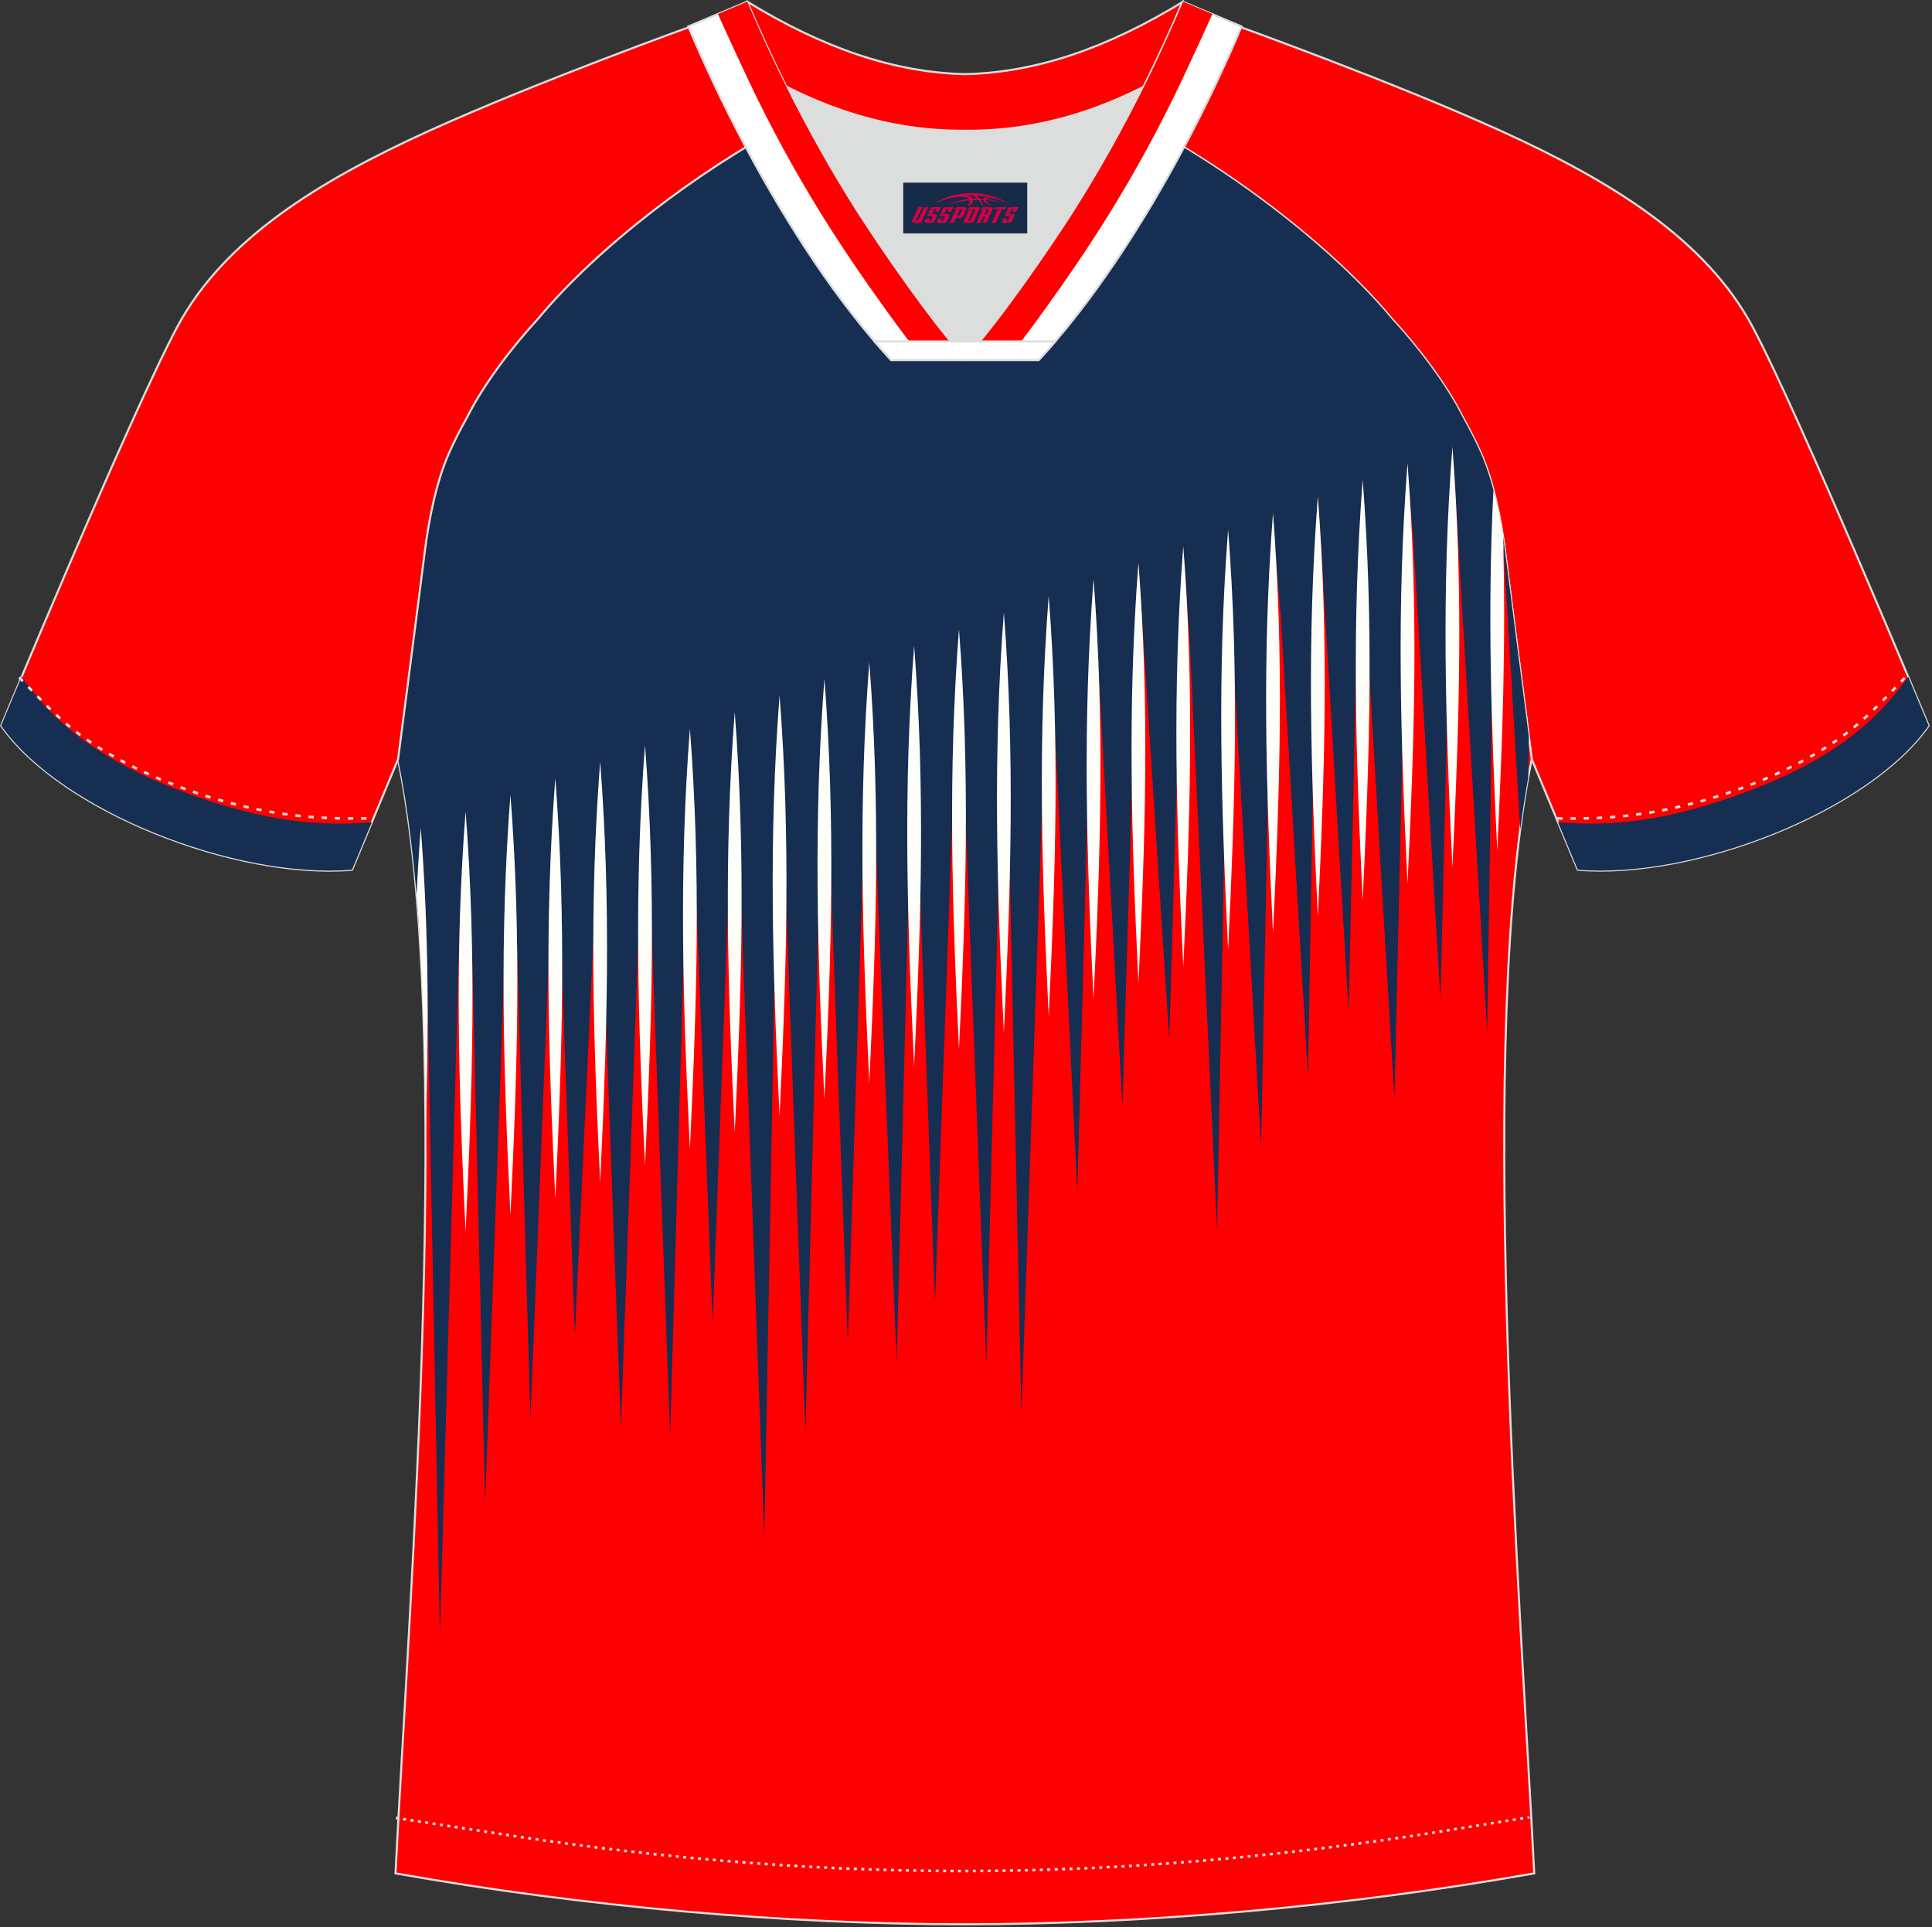 <?xml version="1.0" encoding="utf-8"?>
<!-- Generator: Adobe Illustrator 19.0.0, SVG Export Plug-In . SVG Version: 6.00 Build 0)  -->
<svg xmlns="http://www.w3.org/2000/svg" xmlns:xlink="http://www.w3.org/1999/xlink" version="1.1" id="图层_1" x="0px" y="0px" width="374px" height="373px" viewBox="0 0 374 373" enable-background="new 0 0 374 373" xml:space="preserve">
<rect x="0" y="0" width="374" height="373" fill="#333333" stroke="none"/>
<g id="XMLID_20_">
	<path fill="#FF0001" stroke="#DCDDDD" stroke-width="0.4" stroke-miterlimit="22.926" d="M221.88,24.32   c7.08-5.95,12.46-12.55,16.99-19.54c0,0,30.63,10.99,51.77,20.6c21.14,9.61,39.53,20.87,48.61,37.84   c9.08,16.97,34.1,77.22,34.1,77.22c-11.56,16.47-45.25,29.73-67.92,27.89l-8.91-21.4c0,0-3.8-29.23-5.12-39.8   c-0.85-6.78-2.31-14.05-4.84-19.67c-1.01-2.25-2.15-4.48-3.39-6.7c-3.26-6.51-8.77-13.66-13.69-19.02   C257.59,47.49,238.24,33.06,221.88,24.32z"/>
	<path fill="#FF0002" stroke="#DCDDDD" stroke-width="0.4" stroke-miterlimit="22.926" d="M291.41,107.25   c1.27,10.18,4.85,37.7,5.11,39.68c-10.86,52.54-2.19,162.15,0.48,215.64c-36.8,6.52-75.4,9.82-110.22,9.86   c-34.82-0.03-73.41-3.33-110.22-9.86c2.68-53.49,11.34-163.1,0.49-215.64c0.25-1.98,3.83-29.5,5.1-39.68   C83,100.48,84.47,93.2,87,87.58c1.01-2.25,2.15-4.48,3.4-6.7c3.26-6.51,8.77-13.66,13.69-19.02c11.2-13.44,29.02-27.02,44.73-35.86   c0.96-0.54-1.02-15.4-0.07-15.9c3.94,3.31,25.18,3.25,30.32,6.12l-2.64,0.68c6.1,2.82,12.97,4.24,19.71,4.25   c6.73-0.02-2.74-1.43,3.36-4.26l5.69-2.51c5.14-2.86,16.19-2.27,20.14-5.58c0.73,0.39-1.96,16.42-1.22,16.83   c15.86,8.82,34.03,22.6,45.39,36.22c4.92,5.35,10.44,12.5,13.69,19.02c1.25,2.22,2.39,4.46,3.4,6.7   C289.1,93.2,290.57,100.48,291.41,107.25z"/>
	<path fill="#152E52" d="M295.94,142.47l-0.11,8.08c-0.57,3.15-1.09,6.48-1.54,9.97l-3.34-56.66c0.17,1.14,0.33,2.27,0.47,3.39   C292.41,115.22,294.82,133.82,295.94,142.47L295.94,142.47z M289.38,95.96l-1.47,103.99L282.66,111l-1.32-22.15l-2.49,104.54   l-5.25-88.95l-0.94-11.01l-2.72,119.35l-5.25-88.95l-1.64-19.2l0,0.09l-1.98,91.15l-5.25-88.95l-0.7-10.85L253.2,208.4l-5.25-88.95   l-1.51-17.65l-2.31,120.47l-5.25-92.5l-0.83-22.95l-2.44,131.44l-5.25-113.18l-1.27-19.02l-2.74,95.23l-5.94-91.92l-3.13,104.9   l-5.58-102.3l-3.15,118.86l-5.5-113.47l-5.32,156.3l-3.24-150.76l-3.56,141.13l-5.35-140.44l-4.58,128.5l-4.22-115.33l-3.2,127.12   l-5.38-133.5l-4.08,129.53l-4.6-125.7l-3.6,143.11l-5.08-138.78l-2.88,159.1l-5.75-157.02l-4.25,115.58l-4.42-113.77l-3.81,135.62   l-4.86-132.82l-4.68,131.1l-4.28-117.02l-4.63,99.19l-3.74-106.08l-4.86,122.5l-2.55-89.98l-1.39-29.1l-4.82,135.03l-2.53-106.72   l-1.3-24.59l-1.13,20.22l-3.8,136.89L82.48,178.6l-0.68-13.69l-0.57,16.13c-0.83-12.83-2.17-24.44-4.17-34.11   c0.25-1.98,3.83-29.5,5.1-39.68c0.85-6.78,2.31-14.05,4.84-19.67c1.01-2.25,2.15-4.48,3.4-6.7c3.26-6.51,8.77-13.66,13.69-19.02   c11.2-13.44,29.02-27.02,44.73-35.86c0.96-0.54-1.02-15.4-0.07-15.9c3.94,3.31,25.18,3.25,30.32,6.12l-2.64,0.68   c6.1,2.82,12.97,4.24,19.71,4.25c6.73-0.02-2.74-1.43,3.36-4.26l5.69-2.51c5.14-2.86,16.19-2.27,20.14-5.58   c0.73,0.39-1.96,16.42-1.22,16.83c15.86,8.82,34.03,22.6,45.39,36.22c4.92,5.35,10.44,12.5,13.69,19.02   c1.25,2.22,2.39,4.46,3.4,6.7C287.71,90.11,288.63,92.96,289.38,95.96z"/>
	<g>
		<path fill="#FFFFFA" d="M80.64,173.26c0.2-4.29,0.47-8.62,0.81-13.04c1.58,20.47,1.58,39.28,0.93,59.07    C82.33,202.87,81.83,187.19,80.64,173.26z"/>
		<path fill="#FFFFFA" d="M90.13,238.43c-1.36-28.53-2.15-53.42,0-81.41C92.28,185.01,91.49,209.9,90.13,238.43z"/>
		<path fill="#FFFFFA" d="M98.81,235.22c-1.36-28.53-2.15-53.42,0-81.41C100.97,181.8,100.18,206.69,98.81,235.22z"/>
		<path fill="#FFFFFA" d="M107.5,232.01c-1.36-28.53-2.15-53.42,0-81.41C109.65,178.59,108.86,203.48,107.5,232.01z"/>
		<path fill="#FFFFFA" d="M116.18,228.81c-1.36-28.53-2.15-53.42,0-81.41C118.33,175.38,117.54,200.27,116.18,228.81z"/>
		<path fill="#FFFFFA" d="M124.86,225.6c-1.36-28.53-2.15-53.42,0-81.41C127.02,172.18,126.23,197.06,124.86,225.6z"/>
		<path fill="#FFFFFA" d="M133.55,222.39c-1.36-28.53-2.15-53.42,0-81.41C135.7,168.97,134.91,193.86,133.55,222.39z"/>
		<path fill="#FFFFFA" d="M142.23,219.18c-1.37-28.53-2.15-53.42,0-81.41C144.38,165.76,143.59,190.65,142.23,219.18z"/>
		<path fill="#FFFFFA" d="M150.91,215.97c-1.36-28.53-2.15-53.42,0-81.41C153.07,162.55,152.27,187.44,150.91,215.97z"/>
		<path fill="#FFFFFA" d="M159.59,212.77c-1.36-28.53-2.15-53.42,0-81.41C161.75,159.34,160.96,184.23,159.59,212.77z"/>
		<path fill="#FFFFFA" d="M168.28,209.56c-1.36-28.53-2.15-53.42,0-81.41C170.43,156.14,169.64,181.02,168.28,209.56z"/>
		<path fill="#FFFFFA" d="M176.96,206.35c-1.36-28.53-2.15-53.42,0-81.41C179.12,152.93,178.32,177.82,176.96,206.35z"/>
		<path fill="#FFFFFA" d="M185.64,203.14c-1.36-28.53-2.15-53.42,0-81.41C187.8,149.72,187.01,174.61,185.64,203.14z"/>
		<path fill="#FFFFFA" d="M194.33,199.93c-1.36-28.53-2.15-53.42,0-81.41C196.48,146.51,195.69,171.4,194.33,199.93z"/>
		<path fill="#FFFFFA" d="M203.01,196.72c-1.36-28.53-2.15-53.42,0-81.41C205.16,143.3,204.37,168.19,203.01,196.72z"/>
		<path fill="#FFFFFA" d="M211.69,193.52c-1.36-28.53-2.15-53.42,0-81.41C213.85,140.09,213.06,164.98,211.69,193.52z"/>
		<path fill="#FFFFFA" d="M220.38,190.31c-1.36-28.53-2.15-53.42,0-81.41C222.53,136.89,221.74,161.78,220.38,190.31z"/>
		<path fill="#FFFFFA" d="M229.06,187.1c-1.36-28.53-2.15-53.42,0-81.41C231.21,133.68,230.42,158.57,229.06,187.1z"/>
		<path fill="#FFFFFA" d="M237.74,183.89c-1.36-28.53-2.15-53.42,0-81.41C239.9,130.47,239.1,155.36,237.74,183.89z"/>
		<path fill="#FFFFFA" d="M246.43,180.68c-1.36-28.53-2.15-53.42,0-81.41C248.58,127.26,247.79,152.15,246.43,180.68z"/>
		<path fill="#FFFFFA" d="M255.11,177.48c-1.36-28.53-2.15-53.42,0-81.41C257.26,124.05,256.47,148.94,255.11,177.48z"/>
		<path fill="#FFFFFA" d="M263.79,174.27c-1.36-28.53-2.15-53.42,0-81.41C265.95,120.85,265.15,145.73,263.79,174.27z"/>
		<path fill="#FFFFFA" d="M272.47,171.06c-1.36-28.53-2.15-53.42,0-81.41C274.63,117.64,273.84,142.53,272.47,171.06z"/>
		<path fill="#FFFFFA" d="M281.16,167.85c-1.36-28.53-2.15-53.42,0-81.41C283.31,114.43,282.52,139.32,281.16,167.85z"/>
		<path fill="#FFFFFA" d="M289.84,164.64c-1.17-24.52-1.92-46.35-0.74-69.76c0.77,2.9,1.38,5.97,1.85,9    C291.56,123.98,290.86,143.29,289.84,164.64z"/>
	</g>
	<path fill="#FF0001" stroke="#DCDDDD" stroke-width="0.4" stroke-miterlimit="22.926" d="M151.69,24.32   c-7.07-5.95-12.46-12.55-16.99-19.54c0,0-30.63,10.99-51.77,20.6C61.79,35,43.41,46.26,34.33,63.23   c-9.08,16.97-34.1,77.22-34.1,77.22c11.56,16.47,45.24,29.73,67.92,27.89l8.91-21.4c0,0,3.8-29.23,5.12-39.8   c0.85-6.78,2.31-14.05,4.84-19.67c1.01-2.25,2.15-4.48,3.4-6.7c3.26-6.51,8.77-13.66,13.69-19.02   C115.98,47.49,135.34,33.06,151.69,24.32z"/>
	<path fill="#152E51" d="M4.18,130.99c-2.43,5.78-3.96,9.45-3.96,9.45c11.56,16.47,45.24,29.73,67.92,27.89l3.82-9.17   c-10.49,0.82-20.39-0.25-33.96-4.99C20.1,147.91,10.77,140.33,4.18,130.99z"/>
	<path fill="none" stroke="#DCDDDD" stroke-width="0.507" stroke-miterlimit="22.926" stroke-dasharray="1.02,1.529" d="   M3.71,131.11c2.92,3.02,6.08,6.41,9.26,9.1c10.32,8.74,27.36,15.2,41.6,17.27c5.61,0.82,10.34,0.99,16.71,0.91"/>
	<path fill="none" stroke="#DCDDDD" stroke-width="0.507" stroke-miterlimit="22.926" stroke-dasharray="0.576,0.864" d="   M76.62,351.84c1.31,0.22,15.14,2.3,16.44,2.51c30.89,4.95,61.93,7.77,93.28,7.77c30.85,0,61.4-2.73,91.79-7.53   c1.81-0.28,16.13-2.59,17.93-2.89"/>
	<path fill="none" stroke="#DCDDDD" stroke-width="0.507" stroke-miterlimit="22.926" stroke-dasharray="1.02,1.529" d="   M368.73,131.2c-2.9,3-6.03,6.35-9.18,9.02c-10.32,8.74-27.36,15.2-41.6,17.27c-5.61,0.82-10.34,0.99-16.7,0.91"/>
	<path fill="#FF0000" stroke="#DCDDDD" stroke-width="0.4" stroke-miterlimit="22.926" d="M145.33,12.88   c13.69,8.44,27.53,12.57,41.51,12.42c13.98,0.15,27.81-3.98,41.5-12.42c1.75-6.96,0.69-12.56,0.69-12.56   c-14.63,8.96-28.42,13.72-42.19,14.03c-13.77-0.31-27.56-5.07-42.19-14.03C144.65,0.32,143.58,5.92,145.33,12.88z"/>
	<path fill="#DCDDDD" d="M218,18.42c-10.31,4.7-20.7,6.99-31.17,6.88c-10.47,0.11-20.86-2.17-31.16-6.88   c-1.16-0.53-2.32-1.09-3.48-1.68c4.1,8.24,8.69,16.46,13.6,24.17c4.88,7.67,14.79,21.97,21.04,28.71l-0.04,0.06   c6.25-6.75,16.15-21.05,21.04-28.71c4.91-7.71,9.5-15.93,13.6-24.17l0.02-0.04C220.3,17.35,219.15,17.9,218,18.42z"/>
	<path fill="#FFFFFF" stroke="#DCDDDD" stroke-width="0.4" stroke-miterlimit="22.926" d="M152.02,16.39   c-2.68-5.4-5.15-10.8-7.37-16.07l-11.4,4.8c3.2,7.6,6.93,15.49,11.06,23.25c8.22,15.43,17.99,30.32,28.2,41.31h14.28l0.04-0.06   c-6.25-6.74-16.15-21.05-21.04-28.71c-4.91-7.71-9.5-15.93-13.6-24.16C152.13,16.63,152.07,16.51,152.02,16.39z"/>
	<path fill="#FF0000" d="M152.02,16.39c-2.68-5.4-5.15-10.8-7.37-16.07l-5.67,2.39L139,2.77c1.04,2.3,2.08,4.59,3.14,6.87   c0.83,1.81,1.67,3.61,2.52,5.41c0.56,1.19,1.13,2.38,1.71,3.57c0.07,0.15,0.15,0.31,0.23,0.46l0.17,0.35   c4.19,8.48,8.84,16.74,13.92,24.72c3.26,5.11,6.69,10.11,10.23,15.03c2.07,2.88,4.16,5.75,6.37,8.53l0.79,1h7.93   c-6.26-7.05-15.55-20.47-20.23-27.82c-4.91-7.71-9.5-15.93-13.6-24.16C152.13,16.63,152.07,16.51,152.02,16.39z"/>
	<path fill="#FFFFFF" stroke="#DCDDDD" stroke-width="0.4" stroke-miterlimit="22.926" d="M221.56,16.39   c2.68-5.4,5.15-10.8,7.37-16.07l11.4,4.8c-3.2,7.6-6.93,15.49-11.06,23.25c-8.22,15.43-17.99,30.32-28.2,41.31h-14.28l-0.04-0.06   c6.25-6.74,16.15-21.05,21.04-28.71c4.91-7.71,9.5-15.93,13.6-24.16C221.44,16.63,221.5,16.51,221.56,16.39z"/>
	<path fill="#FF0000" d="M221.66,16.39c2.68-5.4,5.15-10.8,7.37-16.07l5.67,2.39l-0.03,0.06c-1.04,2.3-2.08,4.59-3.14,6.87   c-0.83,1.81-1.67,3.61-2.52,5.41c-0.56,1.19-1.13,2.38-1.71,3.57c-0.08,0.15-0.15,0.31-0.23,0.46l-0.17,0.35   c-4.19,8.48-8.84,16.75-13.92,24.73c-3.26,5.11-6.69,10.11-10.23,15.03c-2.07,2.88-4.16,5.75-6.37,8.53l-0.79,1.01h-7.93   c6.26-7.05,15.55-20.47,20.22-27.82c4.91-7.71,9.5-15.93,13.6-24.17C221.54,16.63,221.6,16.51,221.66,16.39z"/>
	<path fill="#FFFFFF" stroke="#DCDDDD" stroke-width="0.4" stroke-miterlimit="22.926" d="M186.79,69.68h14.28   c1.08-1.16,2.15-2.36,3.21-3.6H189.9h-0.09h-6.05h-14.47c1.07,1.24,2.14,2.44,3.21,3.6H186.79z"/>
	<path fill="#152E51" d="M369.39,130.99c2.43,5.78,3.96,9.45,3.96,9.45c-11.56,16.47-45.25,29.73-67.92,27.89l-3.82-9.17   c10.49,0.82,20.39-0.25,33.96-4.99C353.48,147.91,362.81,140.33,369.39,130.99z"/>
	
</g>
<g id="tag_logo">
	<rect y="35.35" fill="#162B48" width="24" height="9.818" x="174.85"/>
	<g>
		<path fill="#D30044" d="M190.81,38.54l0.005-0.011c0.131-0.311,1.085-0.262,2.351,0.071c0.715,0.24,1.44,0.54,2.193,0.9    c-0.218-0.147-0.447-0.289-0.682-0.42l0.011,0.005l-0.011-0.005c-1.478-0.845-3.218-1.418-5.1-1.62    c-1.282-0.115-1.658-0.082-2.411-0.055c-2.449,0.142-4.68,0.905-6.458,2.095c1.26-0.638,2.722-1.075,4.195-1.336    c1.467-0.18,2.476-0.033,2.771,0.344c-1.691,0.175-3.469,0.633-4.555,1.075c1.156-0.338,2.967-0.665,4.647-0.813    c0.016,0.251-0.115,0.567-0.415,0.96h0.475c0.376-0.382,0.584-0.725,0.595-1.004c0.333-0.022,0.66-0.033,0.971-0.033    C189.64,38.98,189.85,39.33,190.05,39.72h0.262c-0.125-0.344-0.295-0.687-0.518-1.036c0.207,0,0.393,0.005,0.567,0.011    c0.104,0.267,0.496,0.66,1.058,1.025h0.245c-0.442-0.365-0.753-0.753-0.835-1.004c1.047,0.065,1.696,0.224,2.885,0.513    C192.63,38.8,191.89,38.63,190.81,38.54z M188.37,38.45c-0.164-0.295-0.655-0.485-1.402-0.551    c0.464-0.033,0.922-0.055,1.364-0.055c0.311,0.147,0.589,0.344,0.84,0.589C188.91,38.43,188.64,38.44,188.37,38.45z M190.35,38.5c-0.224-0.016-0.458-0.027-0.715-0.044c-0.147-0.202-0.311-0.398-0.502-0.6c0.082,0,0.164,0.005,0.24,0.011    c0.72,0.033,1.429,0.125,2.138,0.273C190.84,38.1,190.46,38.26,190.35,38.5z"/>
		<path fill="#D30044" d="M177.77,40.08L176.6,42.63C176.42,43,176.69,43.14,177.17,43.14l0.873,0.005    c0.115,0,0.251-0.049,0.327-0.175l1.342-2.891H178.93L177.71,42.71H177.54c-0.147,0-0.185-0.033-0.147-0.125l1.156-2.504H177.77L177.77,40.08z M179.63,41.43h1.271c0.36,0,0.584,0.125,0.442,0.425L180.87,42.89C180.77,43.11,180.5,43.14,180.27,43.14H179.35c-0.267,0-0.442-0.136-0.349-0.333l0.235-0.513h0.742L179.8,42.67C179.78,42.72,179.82,42.73,179.88,42.73h0.18    c0.082,0,0.125-0.016,0.147-0.071l0.376-0.813c0.011-0.022,0.011-0.044-0.055-0.044H179.46L179.63,41.43L179.63,41.43z M180.45,41.36h-0.78l0.475-1.025c0.098-0.218,0.338-0.256,0.578-0.256H182.17L181.78,40.92L181,41.04l0.262-0.562H180.97c-0.082,0-0.12,0.016-0.147,0.071L180.45,41.36L180.45,41.36z M182.04,41.43L181.87,41.8h1.069c0.06,0,0.06,0.016,0.049,0.044    L182.61,42.66C182.59,42.71,182.55,42.73,182.47,42.73H182.29c-0.055,0-0.104-0.011-0.082-0.06l0.175-0.376H181.64L181.41,42.81C181.31,43,181.49,43.14,181.76,43.14h0.916c0.24,0,0.502-0.033,0.605-0.251l0.475-1.031c0.142-0.3-0.082-0.425-0.442-0.425H182.04L182.04,41.43z M182.85,41.36l0.371-0.818c0.022-0.055,0.06-0.071,0.147-0.071h0.295L183.4,41.03l0.791-0.115l0.387-0.845H183.13c-0.24,0-0.48,0.038-0.578,0.256L182.08,41.36L182.85,41.36L182.85,41.36z M185.25,41.82h0.278c0.087,0,0.153-0.022,0.202-0.115    l0.496-1.075c0.033-0.076-0.011-0.12-0.125-0.12H184.7l0.431-0.431h1.522c0.355,0,0.485,0.153,0.393,0.355l-0.676,1.445    c-0.06,0.125-0.175,0.333-0.644,0.327l-0.649-0.005L184.64,43.14H183.86l1.178-2.558h0.785L185.25,41.82L185.25,41.82z     M187.84,42.63c-0.022,0.049-0.06,0.076-0.142,0.076h-0.191c-0.082,0-0.109-0.027-0.082-0.076l0.944-2.051h-0.785l-0.987,2.138    c-0.125,0.273,0.115,0.415,0.453,0.415h0.72c0.327,0,0.649-0.071,0.769-0.322l1.085-2.384c0.093-0.202-0.06-0.355-0.415-0.355    h-1.533l-0.431,0.431h1.38c0.115,0,0.164,0.033,0.131,0.104L187.84,42.63L187.84,42.63z M190.56,41.5h0.278    c0.087,0,0.158-0.022,0.202-0.115l0.344-0.753c0.033-0.076-0.011-0.12-0.125-0.12h-1.402l0.425-0.431h1.527    c0.355,0,0.485,0.153,0.393,0.355l-0.529,1.124c-0.044,0.093-0.147,0.18-0.393,0.18c0.224,0.011,0.256,0.158,0.175,0.327    l-0.496,1.075h-0.785l0.54-1.167c0.022-0.055-0.005-0.087-0.104-0.087h-0.235L189.79,43.14h-0.785l1.178-2.558h0.785L190.56,41.5L190.56,41.5z M193.13,40.59L191.95,43.14h0.785l1.184-2.558H193.13L193.13,40.59z M194.64,40.52l0.202-0.431h-2.1l-0.295,0.431    H194.64L194.64,40.52z M194.62,41.43h1.271c0.36,0,0.584,0.125,0.442,0.425l-0.475,1.031c-0.104,0.218-0.371,0.251-0.605,0.251    h-0.916c-0.267,0-0.442-0.136-0.349-0.333l0.235-0.513h0.742L194.79,42.67c-0.022,0.049,0.022,0.06,0.082,0.06h0.18    c0.082,0,0.125-0.016,0.147-0.071l0.376-0.813c0.011-0.022,0.011-0.044-0.049-0.044h-1.069L194.62,41.43L194.62,41.43z     M195.43,41.36H194.65l0.475-1.025c0.098-0.218,0.338-0.256,0.578-0.256h1.451l-0.387,0.845l-0.791,0.115l0.262-0.562h-0.295    c-0.082,0-0.12,0.016-0.147,0.071L195.43,41.36z"/>
	</g>
</g>
</svg>